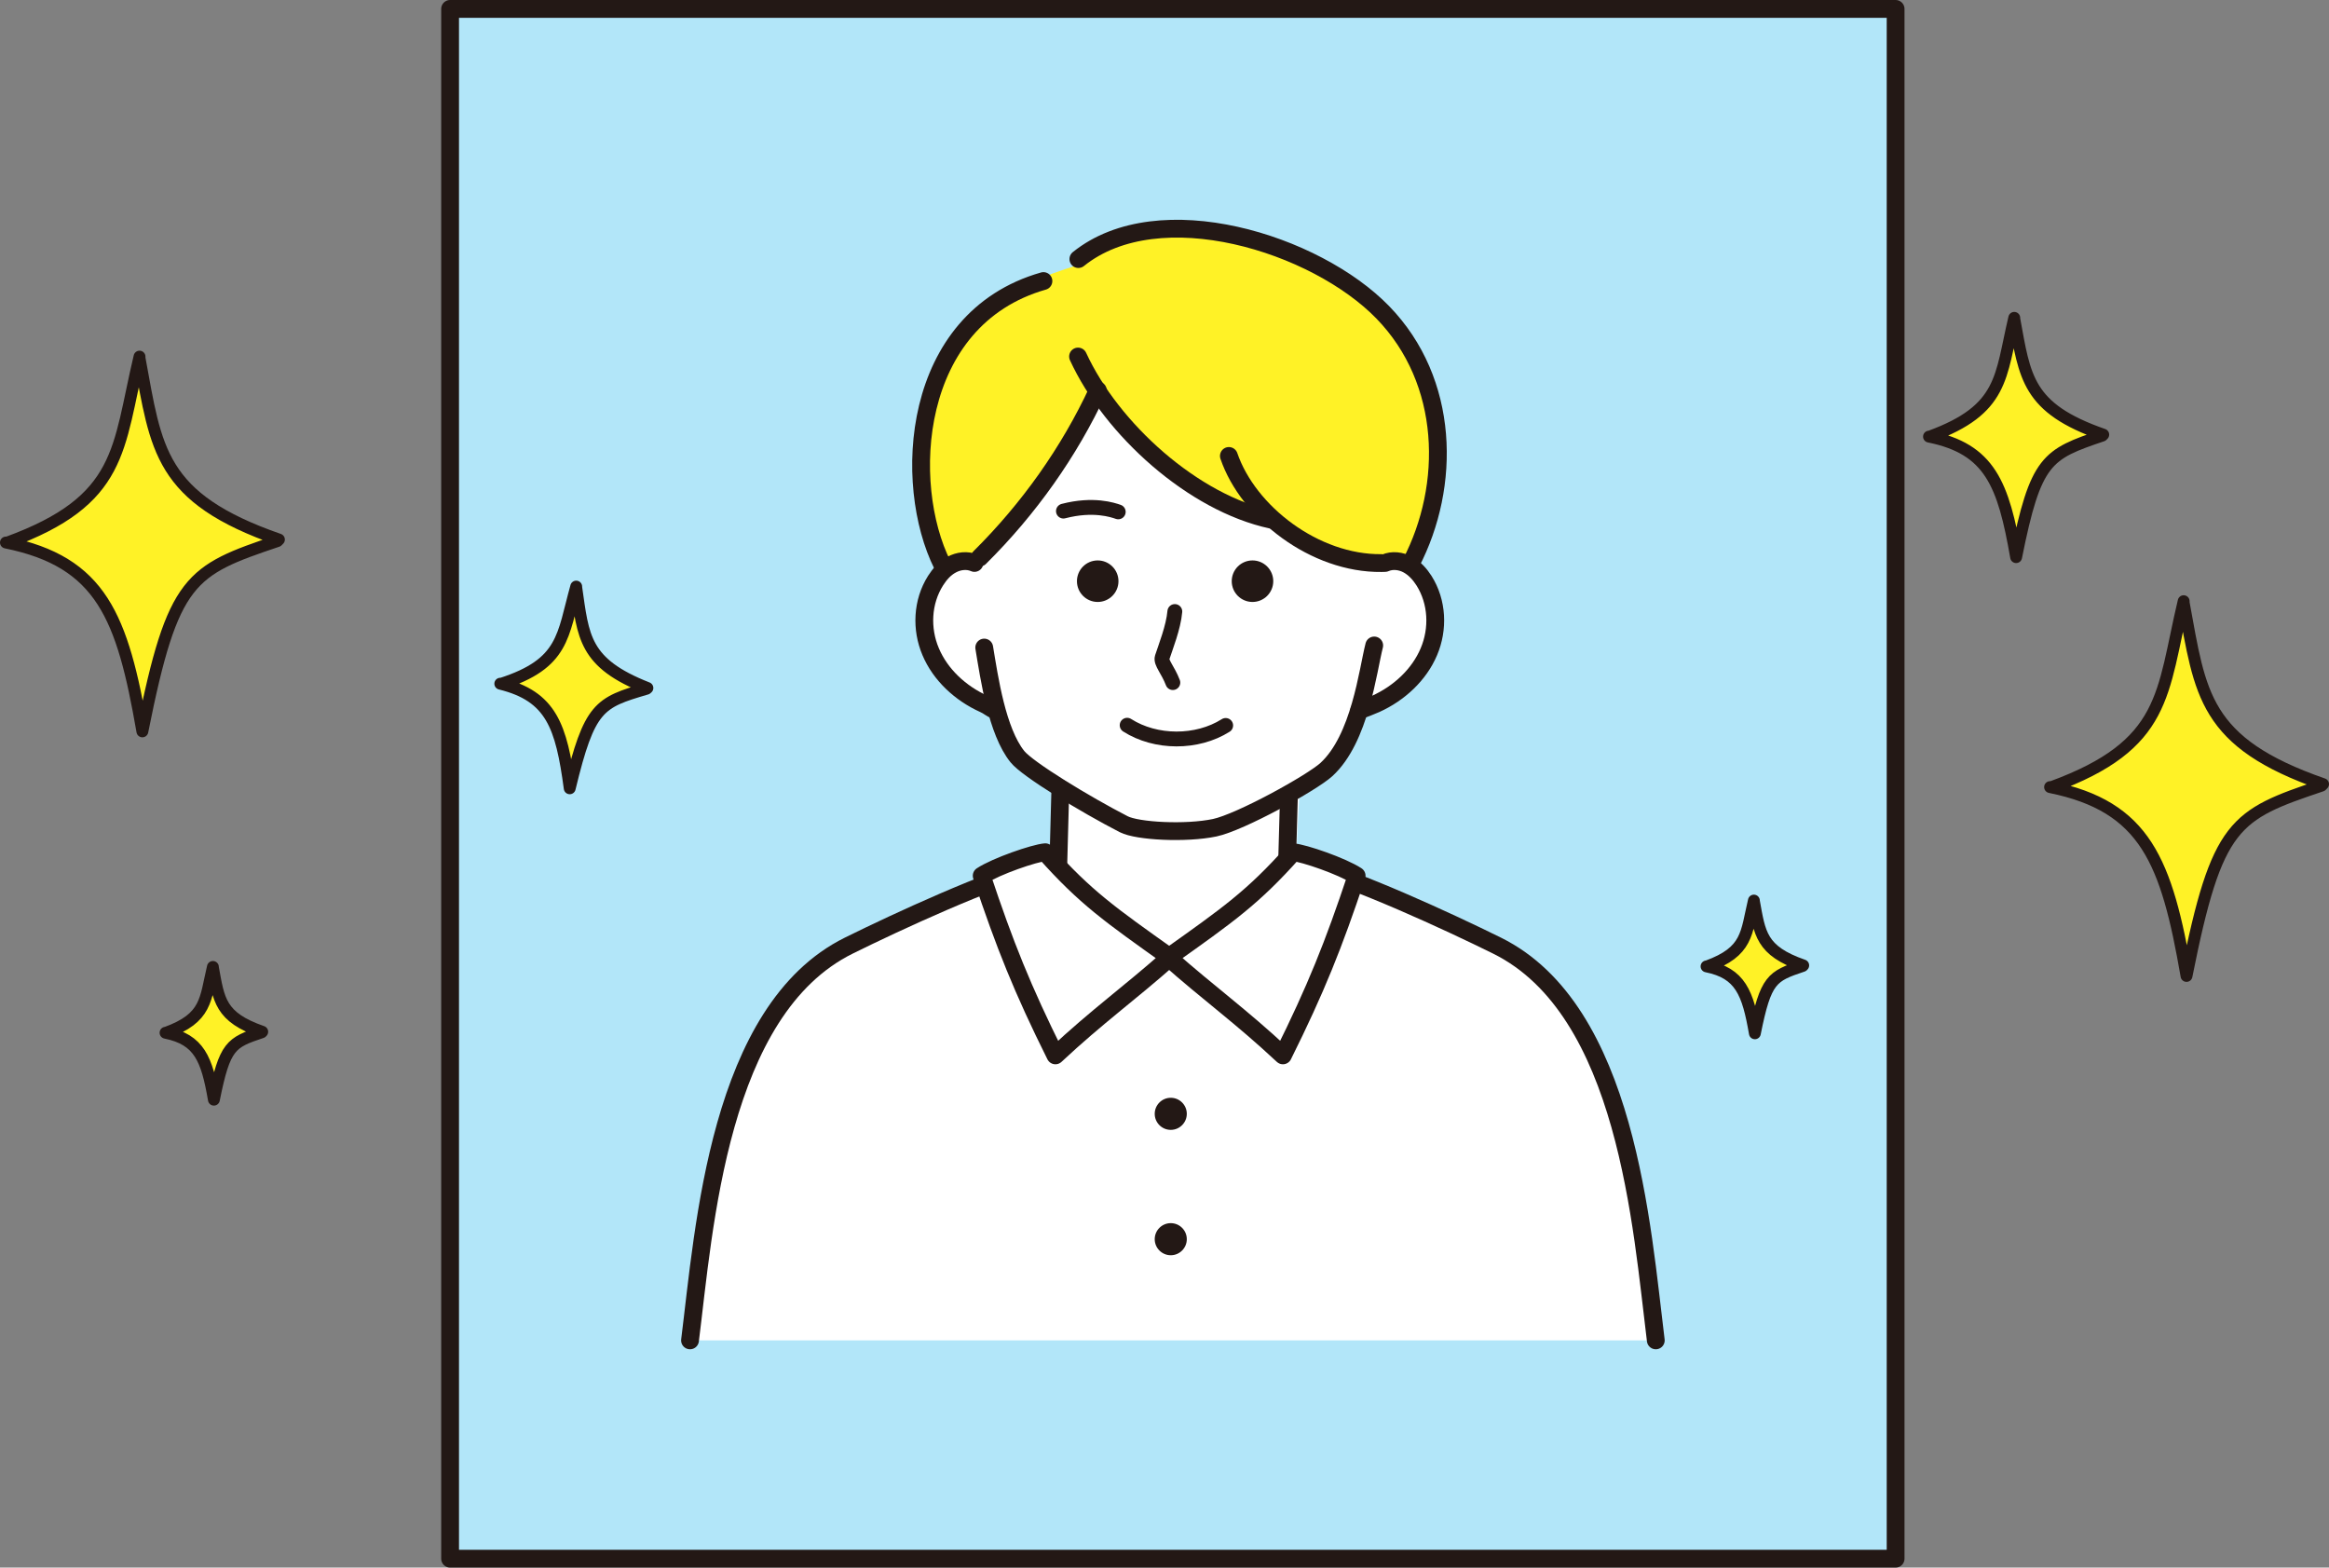 <?xml version="1.0" encoding="UTF-8"?>
<svg id="a" data-name="レイヤー 1" xmlns="http://www.w3.org/2000/svg" width="212" height="142.68" viewBox="0 0 212 142.68">
  <rect x="0" y="0" width="212" height="142.68" fill="#808080" stroke="none"/>
  <g>
    <rect x="40.97" y=".81" width="131.58" height="141.06" fill="#b2e6f9" stroke="#231815" stroke-linecap="round" stroke-linejoin="round" stroke-width="1.62"/>
    <g>
      <path d="m150.72,122c-1.28-10.25-2.59-30.06-14.45-35.93-4.47-2.21-13-6.14-17.48-7.27l-24.17.03c-4.51,1.17-12.94,5.05-17.36,7.24-11.86,5.87-13.16,25.68-14.45,35.93" fill="#fff" stroke="#231815" stroke-linecap="round" stroke-linejoin="round" stroke-width="1.62"/>
      <path d="m125.75,51.4c0-.29-5.13.63-9.75-3.73,0,0-7.89-.21-16.17-12.38-.03.05-.07.09-.08.14-1.05,4.39-10.78,15.23-10.83,15.68-7.66,1.4-6.26,11.6,2,13.32.96,4.01,2.77,6.52,6.26,7.58.03.14-.65,15.43-.65,15.43h21.02s.68-15.42.78-15.69c2.5-1.39,4.23-4.44,5.44-6.94,9.67-2.38,8.57-15,1.98-13.4Z" fill="#fff" stroke-width="0"/>
      <polyline points="96.52 71.76 96.1 87.43 116.91 87.43 117.33 72.3" fill="none" stroke="#231815" stroke-linecap="round" stroke-linejoin="round" stroke-width="1.62"/>
      <path d="m117.7,77.57c1.01.08,4.48,1.28,5.79,2.14-2.11,6.33-3.71,10.32-6.71,16.35-3.83-3.58-6.69-5.6-10.44-8.92,5.43-3.86,7.7-5.44,11.37-9.56Z" fill="#fff" stroke="#231815" stroke-linecap="round" stroke-linejoin="round" stroke-width="1.62"/>
      <path d="m95.15,77.57c-1.01.08-4.48,1.28-5.79,2.14,2.11,6.33,3.71,10.32,6.71,16.35,3.83-3.58,6.69-5.6,10.44-8.92-5.43-3.86-7.7-5.44-11.37-9.56Z" fill="#fff" stroke="#231815" stroke-linecap="round" stroke-linejoin="round" stroke-width="1.62"/>
      <path d="m85.79,51.75c1.03-.62,1.79-.87,3-.68,4.61-3.93,10.37-13.4,11.12-15.29,4.2,5.12,9.09,9.69,15.58,11.1,3,2.87,8.27,5.1,13.19,4.25,11.03-25.36-22.41-36.81-30.92-26.89-3.72,1.16-19.49,6.06-11.97,27.52Z" fill="#fff226" stroke-width="0"/>
      <path d="m89.59,58.94c.46,2.77,1.16,7.62,3.02,9.93.92,1.15,6.18,4.35,9.68,6.15,1.24.64,5.65.87,8.28.32,2.32-.49,8.8-4.06,10.16-5.29,3.08-2.81,3.78-9.05,4.36-11.3" fill="none" stroke="#231815" stroke-linecap="round" stroke-linejoin="round" stroke-width="1.62"/>
      <path d="m88.7,51.24c-.65-.29-1.45-.19-2.07.15-.63.33-1.1.88-1.47,1.46-1.22,1.93-1.33,4.4-.44,6.48.88,2.08,2.69,3.77,4.84,4.74.49.22.58.4,1.08.59" fill="none" stroke="#231815" stroke-linecap="round" stroke-linejoin="round" stroke-width="1.62"/>
      <path d="m126.08,51.24c.65-.29,1.45-.19,2.07.15s1.1.88,1.47,1.46c1.22,1.93,1.33,4.4.44,6.48-.88,2.08-2.69,3.77-4.84,4.74-.49.22-.99.4-1.49.59" fill="none" stroke="#231815" stroke-linecap="round" stroke-linejoin="round" stroke-width="1.62"/>
      <path d="m98.13,32.45c3.06,6.64,10.49,13.33,17.62,14.86" fill="none" stroke="#231815" stroke-linecap="round" stroke-linejoin="round" stroke-width="1.62"/>
      <path d="m111.86,41.5c1.76,5.14,7.82,9.82,13.89,9.75" fill="none" stroke="#231815" stroke-linecap="round" stroke-linejoin="round" stroke-width="1.62"/>
      <path d="m99.93,35.53c-2.61,5.61-6.27,10.78-10.75,15.22" fill="none" stroke="#231815" stroke-linecap="round" stroke-linejoin="round" stroke-width="1.62"/>
      <path d="m98.16,23.58c7.35-5.91,21.61-1.43,27.71,4.85s6.23,15.77,2.57,22.82" fill="none" stroke="#231815" stroke-linecap="round" stroke-linejoin="round" stroke-width="1.62"/>
      <path d="m94.98,25.58c-12.15,3.47-12.85,18.52-9.2,25.83" fill="none" stroke="#231815" stroke-linecap="round" stroke-linejoin="round" stroke-width="1.62"/>
      <path d="m96.8,46.52c2.72-.71,4.5-.1,4.99.07" fill="none" stroke="#231815" stroke-linecap="round" stroke-linejoin="round" stroke-width="1.35"/>
      <path d="m106.94,55.66c-.12,1.43-.86,3.28-1.15,4.18-.15.46.53,1.13.97,2.29" fill="none" stroke="#231815" stroke-linecap="round" stroke-linejoin="round" stroke-width="1.35"/>
      <path d="m102.6,66.01c2.6,1.66,6.36,1.67,8.97.02" fill="none" stroke="#231815" stroke-linecap="round" stroke-linejoin="round" stroke-width="1.35"/>
      <circle cx="114.01" cy="52.9" r="1.89" fill="#231815" stroke-width="0"/>
      <circle cx="99.92" cy="52.9" r="1.89" fill="#231815" stroke-width="0"/>
      <circle cx="106.57" cy="101.38" r="1.46" fill="#231815" stroke-width="0"/>
      <circle cx="106.57" cy="112.79" r="1.46" fill="#231815" stroke-width="0"/>
    </g>
  </g>
  <g>
    <path id="b" data-name="&amp;lt;パス&amp;gt;" d="m155.34,87.96c3.08.62,3.76,2.39,4.4,6.09h0c.99-4.94,1.55-5.19,4.35-6.13l.05-.05c-3.86-1.34-3.95-2.91-4.49-5.85v-.05c-.71,2.98-.52,4.63-4.26,5.99" fill="#fff226" stroke="#231815" stroke-linecap="round" stroke-linejoin="round" stroke-width="1.08"/>
    <path id="c" data-name="&amp;lt;パス&amp;gt;" d="m186.61,71.64c8.69,1.76,10.61,6.75,12.42,17.19h0c2.78-13.96,4.38-14.65,12.29-17.32l.14-.14c-10.9-3.79-11.16-8.2-12.69-16.51v-.14c-2,8.42-1.48,13.07-12.02,16.92" fill="#fff226" stroke="#231815" stroke-linecap="round" stroke-linejoin="round" stroke-width="1.08"/>
    <path id="d" data-name="&amp;lt;パス&amp;gt;" d="m.54,49.38c8.69,1.76,10.61,6.75,12.42,17.19h0c2.78-13.96,4.38-14.65,12.29-17.32l.14-.14c-10.9-3.79-11.16-8.2-12.69-16.51v-.14c-2,8.42-1.48,13.07-12.02,16.92" fill="#fff226" stroke="#231815" stroke-linecap="round" stroke-linejoin="round" stroke-width="1.08"/>
    <g>
      <path id="e" data-name="&amp;lt;パス&amp;gt;" d="m45.54,62.23c4.64,1.14,5.56,3.86,6.32,9.52h0c1.8-7.45,2.67-7.79,6.99-9.06l.08-.07c-5.79-2.27-5.83-4.66-6.48-9.16v-.07c-1.25,4.49-1.08,7-6.83,8.85" fill="#fff226" stroke="#231815" stroke-linecap="round" stroke-linejoin="round" stroke-width="1.08"/>
      <path id="f" data-name="&amp;lt;パス&amp;gt;" d="m15.07,94c3.08.62,3.76,2.39,4.4,6.09h0c.99-4.94,1.55-5.19,4.35-6.13l.05-.05c-3.86-1.34-3.95-2.91-4.49-5.85v-.05c-.71,2.98-.52,4.63-4.26,5.99" fill="#fff226" stroke="#231815" stroke-linecap="round" stroke-linejoin="round" stroke-width="1.08"/>
    </g>
    <path id="g" data-name="&amp;lt;パス&amp;gt;" d="m175.59,39.74c5.55,1.12,6.77,4.31,7.93,10.97h0c1.78-8.91,2.8-9.35,7.84-11.06l.09-.09c-6.96-2.42-7.12-5.24-8.1-10.54v-.09c-1.27,5.37-.94,8.34-7.67,10.8" fill="#fff226" stroke="#231815" stroke-linecap="round" stroke-linejoin="round" stroke-width="1.08"/>
  </g>
</svg>